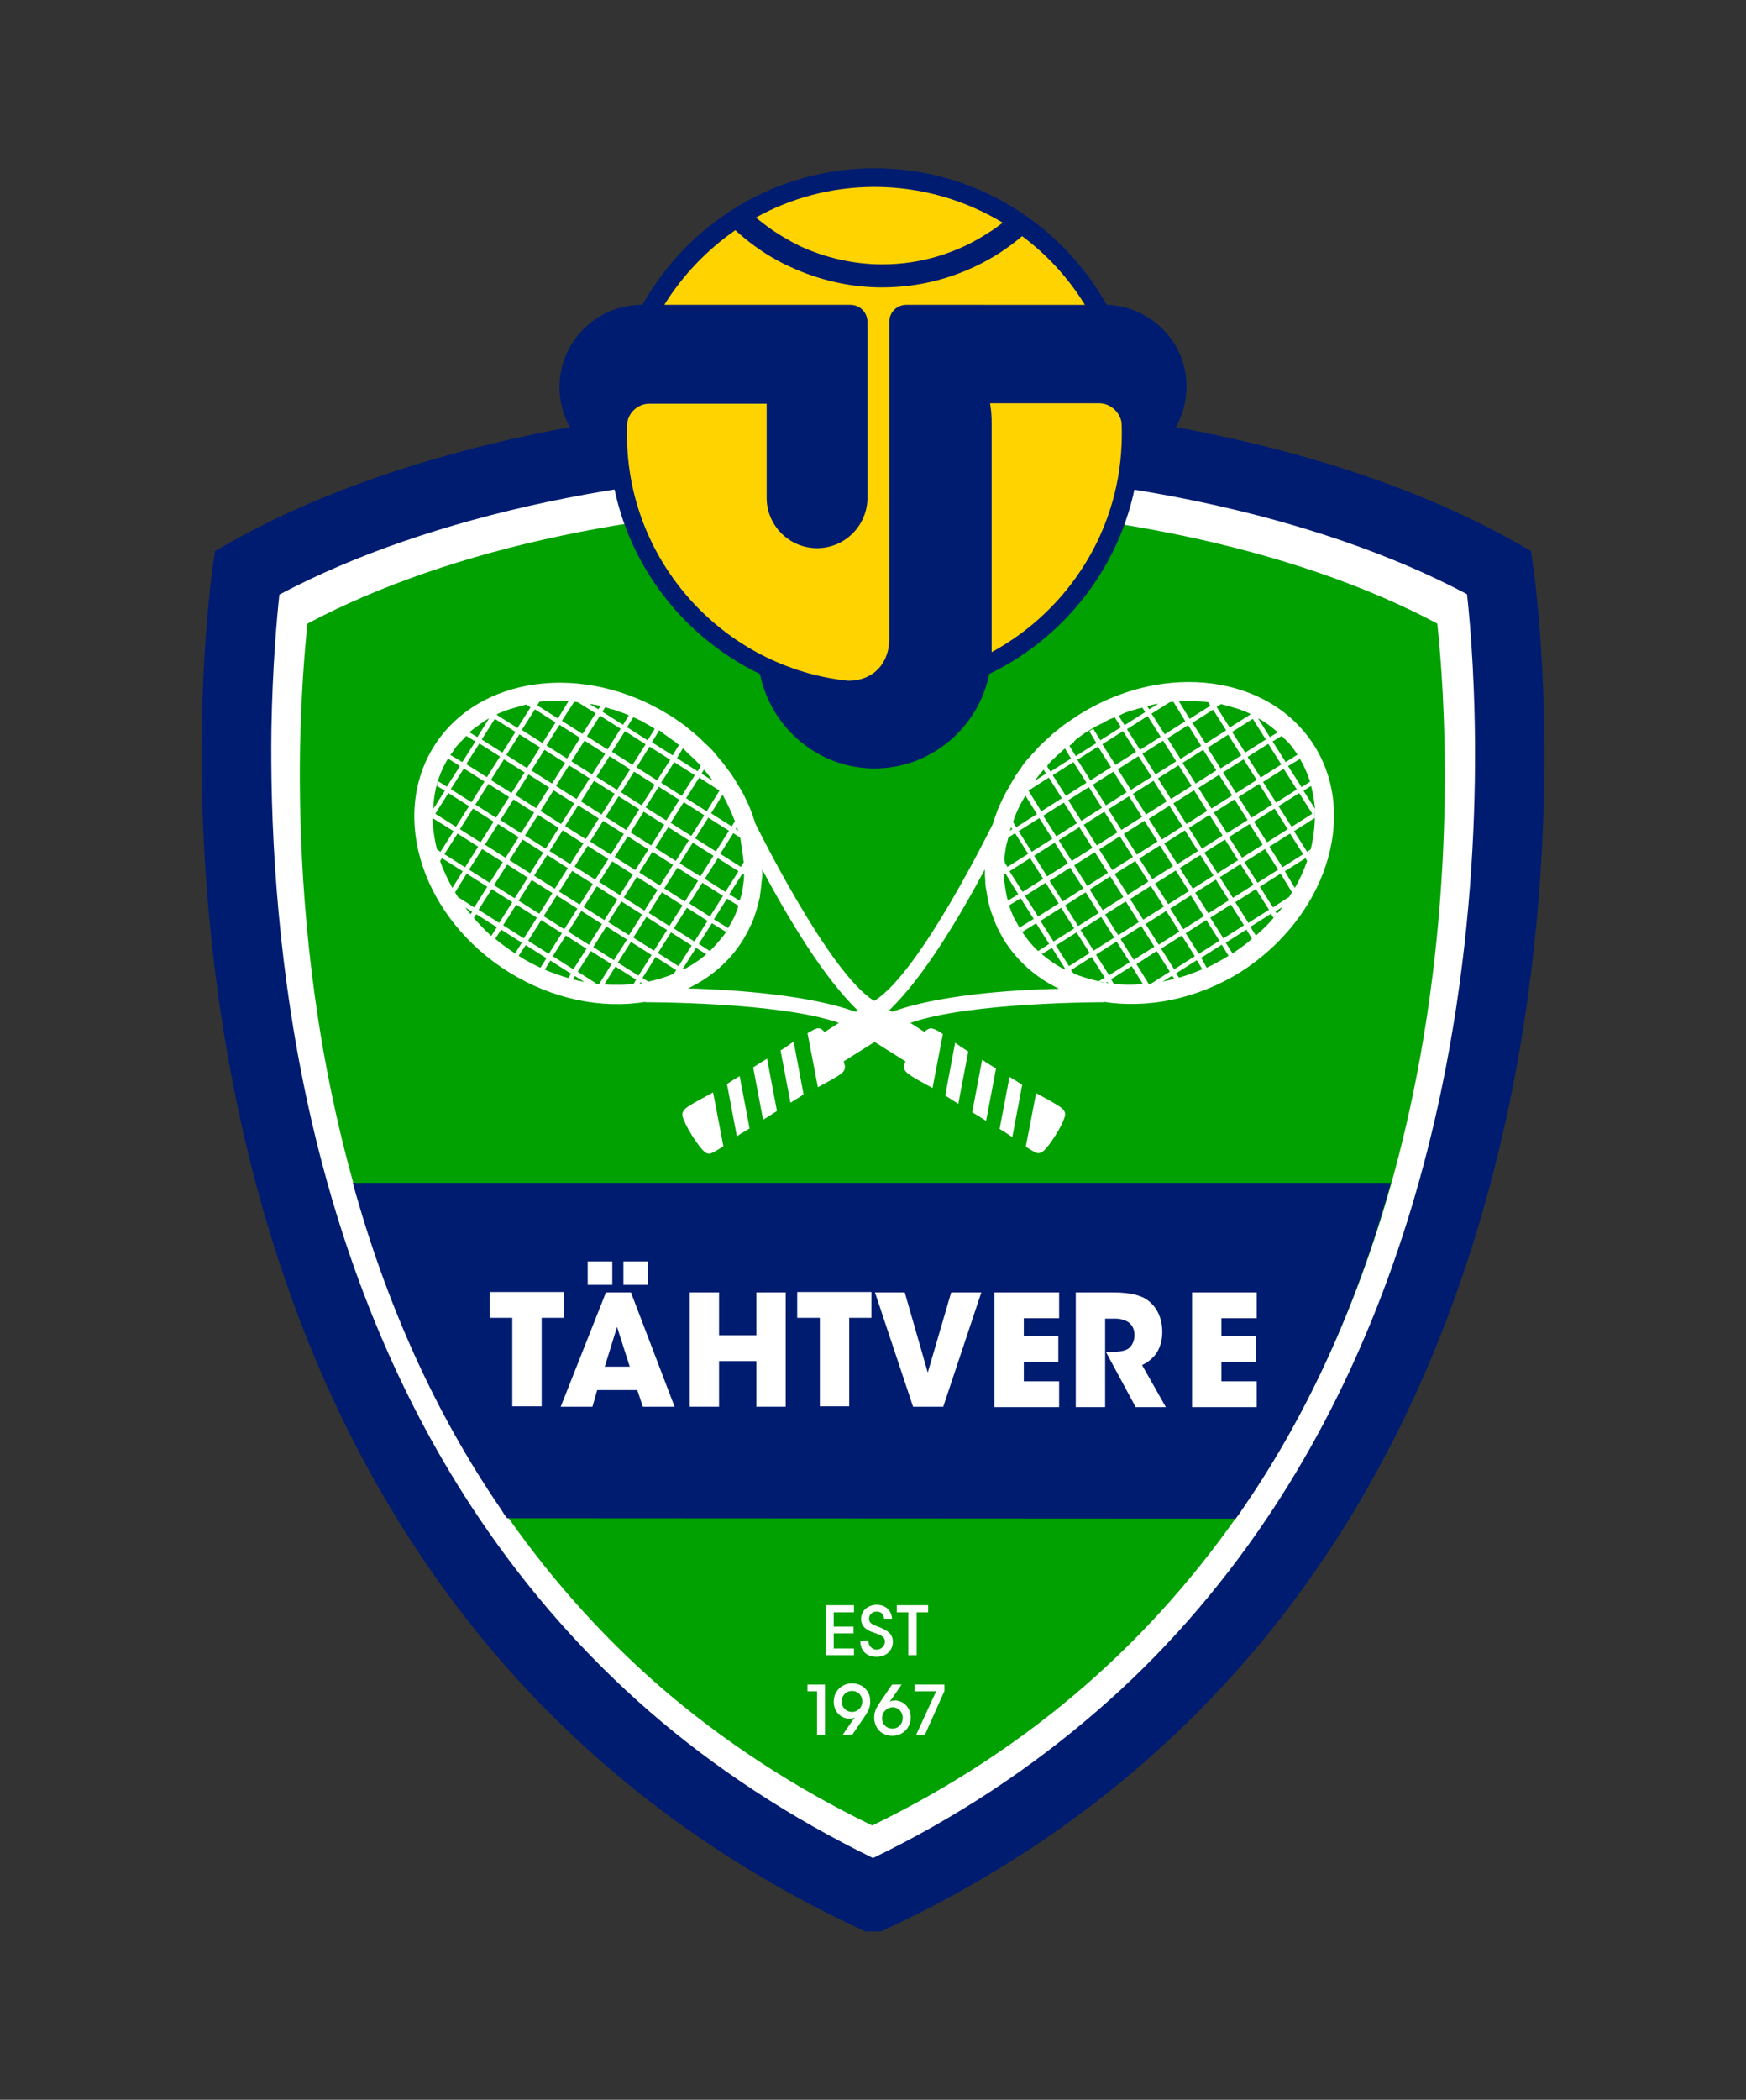 <?xml version="1.0" encoding="utf-8"?>
<!-- Generator: Adobe Illustrator 27.8.1, SVG Export Plug-In . SVG Version: 6.00 Build 0)  -->
<svg version="1.1" id="Layer_1" xmlns="http://www.w3.org/2000/svg" xmlns:xlink="http://www.w3.org/1999/xlink" x="0px" y="0px"
	 viewBox="0 0 440 529" style="enable-background:new 0 0 440 529;" xml:space="preserve">
<rect x="0" y="0" width="440" height="529" fill="#333333" stroke="none"/>
<style type="text/css">
	.st0{fill:#001C70;}
	.st1{fill:#FFFFFF;}
	.st2{fill:#00A100;}
	.st3{fill-rule:evenodd;clip-rule:evenodd;fill:#FFD300;}
	.st4{fill-rule:evenodd;clip-rule:evenodd;fill:#001C70;}
	.st5{enable-background:new    ;}
</style>
<g>
	<path class="st0" d="M386.2,141.5l-0.4-2.7l-2.3-1.3c-40.4-23.3-100-36.6-163.5-36.6S97,114.2,56.5,137.5l-2.3,1.3l-0.4,2.7
		c-0.4,2.6-9.4,63.5,6,136.9c9,43.2,24.7,81.6,46.6,114.1c27.4,40.7,64.6,72.2,110.6,93.6l1.1,0.5h3.9l1.1-0.5
		c46-21.4,83.2-52.9,110.6-93.6c21.9-32.5,37.5-70.9,46.6-114.1C395.6,205.1,386.6,144.1,386.2,141.5"/>
	<path class="st1" d="M70.4,149.8c-0.7,6.5-1.7,18.2-2,33.5c-0.3,21.8,0.9,55.6,8.6,92.2c8.6,40.8,23.4,77,44.1,107.5
		c12.2,18,26.5,34.2,42.6,48.2c16.6,14.4,35.6,26.8,56.3,36.9c20.9-10.1,39.8-22.6,56.5-37.1c16.2-14,30.5-30.3,42.7-48.4
		c20.6-30.6,35.4-66.9,44-107.9c12.1-57.8,8.3-108.5,6.5-125c-37.7-20-91.8-31.5-149.6-31.5S108.1,129.8,70.4,149.8"/>
	<path class="st2" d="M77.5,157.1c-0.7,6.2-1.6,17.3-1.9,31.8c-0.3,20.8,0.8,52.8,8.2,87.7c8.2,38.9,22.3,73.3,41.9,102.3
		c11.6,17.1,25.2,32.6,40.5,45.9c15.8,13.7,33.8,25.5,53.6,35.1c19.8-9.6,37.9-21.5,53.7-35.3c15.4-13.4,29-28.9,40.6-46
		C333.8,349.5,347.9,315,356,276c11.5-55,7.9-103.2,6.2-118.9c-35.9-19.1-87.3-29.9-142.3-29.9C164.8,127.1,113.4,138,77.5,157.1"/>
	<path class="st0" d="M350.5,298H88.9c8.4,30.5,20.8,58,37,81.7c1.9,2.8-0.1,0.1,1.9,2.8l183.6,0.1c2.1-2.8,0.3-0.4,2.3-3.3
		C329.8,355.8,342.1,328.4,350.5,298"/>
	<path class="st3" d="M156.6,109.1c0-35.3,28.7-64,64-64s64,28.7,64,64s-28.7,64-64,64S156.6,144.4,156.6,109.1"/>
	<path class="st4" d="M278.9,76.8c-11.5-20.5-33.4-34.4-58.5-34.4s-47,13.9-58.5,34.4h-0.2c-11.4,0-20.7,9.3-20.7,20.7
		c0,8.6,5.3,16,12.8,19.1c2.5,23.5,17.3,43.4,37.7,53.2c2.8,13.6,14.7,23.8,28.9,23.8s26.2-10.3,28.9-23.8
		c20.5-9.9,35.3-29.9,37.7-53.6c7.1-3.3,12-10.5,12-18.8C299.1,86.3,290,77.1,278.9,76.8 M220.4,47.1c11.8,0,22.8,3.3,32.3,9
		c-1.1,0.8-2.2,1.7-3.4,2.4c-7.7,5.1-17,8.1-26.9,8.1l0,0c-7.4,0-14.5-1.7-20.8-4.6c-1-0.5-2-1-3-1.6c-2.9-1.6-5.6-3.5-8.1-5.6
		C199.3,49.9,209.5,47.1,220.4,47.1 M228.4,76.8c-2.4,0-4.3,1.9-4.3,4.3V161c0,5.8-3.7,10.5-10.4,10.5l0,0
		c-31.2-3.3-55.7-29.9-55.7-62c0-1.1,0-2.2,0.1-3.2c0.5-2.6,2.8-4.6,5.6-4.6h29.5v15.7l0,0v7.9v0.1c0,7,5.7,12.7,12.7,12.7
		s12.7-5.7,12.7-12.7c0-0.1,0-0.2,0-0.3v-7.7l0,0V81.1c0-2.4-1.9-4.3-4.3-4.3h-46.9C172,69.4,178.1,63,185.3,58
		c3.2,2.9,6.6,5.4,10.4,7.5c1.1,0.6,2.2,1.2,3.4,1.7c7.1,3.3,15,5.2,23.2,5.2l0,0c11.1,0,21.4-3.3,30.1-9c1.6-1.1,3.3-2.3,4.8-3.6
		l0.4-0.3c6.3,4.7,11.7,10.6,15.8,17.3C273.4,76.8,228.4,76.8,228.4,76.8z M249.9,164.3c0-0.1,0-0.3,0-0.4v-57.3
		c0-1.7-0.1-3.3-0.4-5H277c2.7,0,5,2,5.6,4.6c0.1,1.1,0.1,2.1,0.1,3.2C282.7,133.1,269.4,153.7,249.9,164.3"/>
	<polygon class="st1" points="208.1,404.4 215.2,404.4 215.2,406.2 210.1,406.2 210.1,409.8 215.1,409.8 215.1,411.5 210.1,411.5 
		210.1,415.3 215.2,415.3 215.2,417 208.1,417 	"/>
	<path class="st1" d="M218.8,413.3c0.1,1.9,1.5,2.3,2.1,2.3c1.1,0,2.1-0.9,2.1-2c0-1.4-1.2-1.7-2.8-2.3c-1-0.3-3.2-1.1-3.2-3.4
		c0-2.4,2-3.6,4-3.6c1.6,0,3.6,0.9,3.8,3.5h-2c-0.1-0.7-0.4-1.8-1.9-1.8c-1,0-1.9,0.7-1.9,1.8c0,1.2,0.9,1.5,3,2.3
		c1.6,0.7,3,1.5,3,3.5s-1.4,3.8-4.1,3.8c-2.5,0-4.1-1.5-4.1-4L218.8,413.3L218.8,413.3z"/>
	<polygon class="st1" points="228.9,406.2 226,406.2 226,404.4 233.9,404.4 233.9,406.2 231,406.2 231,417 228.9,417 	"/>
	<polygon class="st1" points="205.9,426.1 203.5,426.1 203.5,424.4 207.9,424.4 207.9,437 205.9,437 	"/>
	<path class="st1" d="M212.4,437l2.4-3.5c0.2-0.3,0.4-0.5,0.6-0.8c-0.2,0.1-0.8,0.3-1.3,0.3c-2,0-4-1.6-4-4.3c0-2.6,2-4.6,4.6-4.6
		c1.5,0,2.8,0.6,3.6,1.6c0.8,0.9,1,2,1,3c0,1.4-0.5,2.4-1.1,3.3l-3.4,5H212.4z M217.3,428.6c0-1.5-1.1-2.6-2.6-2.6s-2.6,1.2-2.6,2.6
		c0,1.6,1.2,2.7,2.6,2.7C215.9,431.3,217.3,430.4,217.3,428.6L217.3,428.6z"/>
	<path class="st1" d="M227.2,424.4l-2.4,3.5c-0.2,0.3-0.4,0.5-0.6,0.8c0.2-0.1,0.8-0.3,1.3-0.3c2,0,4,1.6,4,4.3c0,2.6-2,4.6-4.6,4.6
		c-1.5,0-2.8-0.6-3.6-1.6c-0.7-0.9-1-2-1-3c0-1.4,0.5-2.4,1.1-3.3l3.4-5H227.2z M222.3,432.9c0,1.5,1.1,2.6,2.6,2.6s2.6-1.2,2.6-2.7
		c0-1.6-1.2-2.7-2.6-2.7C223.7,430.2,222.3,431.1,222.3,432.9L222.3,432.9z"/>
	<polygon class="st1" points="238,424.4 238,426 233.1,437 230.9,437 235.9,426.1 230.5,426.1 230.5,424.4 	"/>
	<g class="st5">
		<path class="st1" d="M129.1,332h-5.7v-6.5h18.7v6.5h-5.6v22.3h-7.4V332z"/>
	</g>
	<g class="st5">
		<path class="st1" d="M149.3,354.4h-8l11.4-28.8h6.3l11,28.8H162l-1.4-4.2h-10.1L149.3,354.4z M154.3,323.7h-6.2v-5.9h6.2V323.7z
			 M155.5,334.3l-3.1,10h6.3L155.5,334.3z M163.3,323.7h-6.2v-5.9h6.2V323.7z"/>
	</g>
	<g class="st5">
		<path class="st1" d="M173.8,354.4v-28.8h7.4v10.8h9.4v-10.8h7.4v28.8h-7.4v-11.5h-9.4v11.5H173.8z"/>
		<path class="st1" d="M206.6,332h-5.7v-6.5h18.7v6.5h-5.6v22.3h-7.4V332z"/>
		<path class="st1" d="M220.5,325.6h7.5l5.8,20.2l5.9-20.2h7.6l-9.6,28.8h-7.6L220.5,325.6z"/>
		<path class="st1" d="M250.6,325.6h16.3v6.5h-8.9v4.5h8.7v6.5h-8.7v4.9h8.9v6.5h-16.3V325.6z"/>
		<path class="st1" d="M271.1,325.6h9.4c4.5,0,7.3,0.8,8.9,2.1c2.4,1.9,3.5,4.7,3.5,7.9c0,2.2-0.6,3.9-1.4,5.2
			c-1,1.5-2.4,2.5-3.7,3.1l6,10.6h-7.6l-7.5-13.9h1.2c1.9,0,3.5-0.2,4.4-0.8c0.9-0.6,1.6-1.9,1.6-3.5c0-1.5-0.7-2.7-1.7-3.3
			c-0.8-0.5-2-0.8-3-0.8h-2.7v22.3h-7.4V325.6z"/>
	</g>
	<g class="st5">
		<path class="st1" d="M300.4,325.6h16.3v6.5h-8.9v4.5h8.7v6.5h-8.7v4.9h8.9v6.5h-16.3V325.6z"/>
	</g>
	<path class="st1" d="M192.3,282.1c1.1-0.7,2.3-1.4,3.5-2.2l-2.5-13.2c-1.1,0.7-2.3,1.4-3.5,2.2L192.3,282.1z"/>
	<path class="st1" d="M199.2,277.8c1.3-0.8,2.5-1.5,3.3-2.1l-2.5-13.3c-1,0.7-1.9,1.4-2.6,1.8c-0.2,0.1-0.4,0.3-0.7,0.4L199.2,277.8
		z"/>
	<path class="st1" d="M186.4,271.1c-1.2,0.7-2.3,1.4-3.2,2l2.5,13.2c0.6-0.4,1.2-0.9,1.7-1.1c0.3-0.2,0.8-0.5,1.5-0.9L186.4,271.1z"
		/>
	<path class="st1" d="M179.7,275.2c-2.4,1.4-6.3,3.3-7.2,4.3c-0.1,0.2-0.7,0.7-0.5,1.7c0.3,1.1,1.1,2.8,2.3,4.7l0.1,0.2
		c1.2,1.8,2.3,3.4,3.2,4.1c0.8,0.7,1.5,0.4,1.7,0.3c0.6-0.2,1.7-0.9,3-1.7L179.7,275.2z"/>
	<path class="st1" d="M245,280.2c1.2,0.7,2.4,1.5,3.5,2.2l2.5-13.2c-1.2-0.7-2.4-1.5-3.5-2.2L245,280.2z"/>
	<path class="st1" d="M238.2,276c0.9,0.6,2.1,1.3,3.3,2.1l2.5-13.2c-0.5-0.3-0.8-0.5-1.1-0.7c-0.6-0.4-1.4-0.9-2.2-1.5L238.2,276z"
		/>
	<path class="st1" d="M257.6,273.3c-0.9-0.6-2-1.3-3.2-2l-2.5,13.1c0.5,0.3,0.9,0.6,1.1,0.7c0.5,0.3,1.3,0.8,2.1,1.4L257.6,273.3z"
		/>
	<path class="st1" d="M267.9,279.5c-0.8-0.9-4.4-2.8-6.8-4.1l-2.6,13.5c1.1,0.7,2.1,1.3,2.6,1.5c0.2,0.1,0.9,0.3,1.7-0.3
		c0.9-0.7,2-2.2,3.2-4.1l0.1-0.2c1.2-1.8,2-3.6,2.3-4.7C268.6,280.2,268,279.7,267.9,279.5"/>
	<path class="st1" d="M331.3,188c-11.1-17.9-37.7-21.5-59.3-8c-1.4,0.9-2.7,1.8-4,2.7c-0.4,0.3-0.7,0.6-1,0.8
		c-0.9,0.7-1.8,1.4-2.6,2.2c-0.4,0.3-0.7,0.7-1.1,1c-0.8,0.7-1.5,1.4-2.2,2.2c-0.3,0.4-0.6,0.7-1,1.1c-0.7,0.8-1.4,1.5-2,2.3
		c-0.3,0.4-0.6,0.8-0.8,1.2c-0.6,0.8-1.2,1.6-1.7,2.5c-0.3,0.4-0.5,0.8-0.7,1.2c-0.5,0.9-1,1.7-1.5,2.6c-0.2,0.4-0.4,0.8-0.6,1.2
		c-0.4,0.9-0.9,1.8-1.2,2.6c-0.2,0.4-0.3,0.8-0.5,1.3c-0.3,0.9-0.7,1.8-0.9,2.7c-0.4,0.7-18.3,37.4-29.8,44.5h-0.1h-0.1
		c-11.4-7.1-29.4-43.8-29.8-44.5c-0.3-0.9-0.6-1.8-0.9-2.7c-0.2-0.4-0.3-0.8-0.5-1.3c-0.4-0.9-0.8-1.8-1.2-2.6
		c-0.2-0.4-0.4-0.8-0.6-1.2c-0.5-0.9-1-1.7-1.5-2.5c-0.2-0.4-0.5-0.8-0.7-1.2c-0.5-0.8-1.1-1.6-1.7-2.4c-0.3-0.4-0.6-0.8-0.9-1.2
		c-0.6-0.8-1.3-1.5-1.9-2.3c-0.3-0.4-0.7-0.8-1-1.2c-0.7-0.7-1.4-1.4-2.2-2.1c-0.4-0.4-0.7-0.7-1.1-1.1c-0.8-0.7-1.7-1.4-2.5-2.1
		c-0.4-0.3-0.7-0.6-1.1-0.9c-1.3-0.9-2.6-1.9-4-2.7c-21.6-13.4-48.2-9.8-59.3,8c-11.1,17.9-2.7,43.3,18.9,56.8
		c11.1,6.9,23.5,9.3,34.5,7.5l-0.1,0.1c0,0,33.8-0.1,48.8,5.2l-3.6,2.3c-0.2-0.2-0.4-0.4-0.5-0.5c-0.8-0.7-1.5-0.4-1.7-0.3
		c-0.5,0.1-1.2,0.6-2.1,1.1l2.6,13.6c2.4-1.3,5.5-2.9,6.3-3.8c0.1-0.1,0.7-0.7,0.5-1.7c-0.1-0.2-0.1-0.5-0.2-0.8
		c0-0.1-0.1-0.1-0.1-0.2l7.8-4.9l7.8,4.9c0,0.1-0.1,0.1-0.1,0.2c-0.1,0.3-0.2,0.5-0.2,0.8c-0.2,1,0.3,1.5,0.5,1.7
		c0.8,0.9,4.2,2.7,6.6,4l2.6-13.6c-1-0.7-1.9-1.2-2.4-1.3c-0.2-0.1-0.9-0.3-1.7,0.3c-0.2,0.1-0.4,0.3-0.5,0.5l-3.6-2.3
		c15.1-5.3,48.8-5.2,48.8-5.2l-0.1-0.1c11,1.7,23.4-0.6,34.5-7.5C333.9,231.3,342.4,205.9,331.3,188z M187.4,219.9
		C187.4,219.9,187.4,219.8,187.4,219.9C187.4,219.8,187.4,219.9,187.4,219.9z M140,182l-3.3,5.2l-5.2-3.3l3.3-5.2L140,182z
		 M144.7,176.8c0.3,0,0.6,0.1,0.9,0.1l4.5,2.8l-3.3,5.2l-5.2-3.3L144.7,176.8z M181.2,199.1l0.1,0.1l-3.2,5.2l-5.2-3.3l3.3-5.2
		L181.2,199.1z M158.2,210.7l5.2,3.3l-3.3,5.2l-5.2-3.3L158.2,210.7z M153.9,215.3l-5.2-3.3l3.3-5.2l5.2,3.3L153.9,215.3z
		 M164.4,214.6l5.2,3.3l-3.3,5.2l-5.2-3.3L164.4,214.6z M165.1,213.6l3.3-5.2l5.2,3.3l-3.3,5.2L165.1,213.6z M164.1,213l-5.2-3.3
		l3.3-5.2l5.2,3.3L164.1,213z M157.8,209.1l-5.2-3.3l3.3-5.2l5.2,3.3L157.8,209.1z M151.6,205.2l-5.2-3.3l3.3-5.2l5.2,3.3
		L151.6,205.2z M150.9,206.2l-3.3,5.2l-5.2-3.3l3.3-5.2L150.9,206.2z M147,212.5l-3.3,5.2l-5.2-3.3l3.3-5.2L147,212.5z M141.4,207.6
		l-5.2-3.3l3.3-5.2l5.2,3.3L141.4,207.6z M140.8,208.6l-3.3,5.2l-5.2-3.3l3.3-5.2L140.8,208.6z M131.3,209.9l-5.2-3.3l3.3-5.2
		l5.2,3.3L131.3,209.9z M130.7,210.9l-3.3,5.2l-5.2-3.3l3.3-5.2L130.7,210.9z M131.7,211.5l5.2,3.3l-3.3,5.2l-5.2-3.3L131.7,211.5z
		 M137.9,215.4l5.2,3.3l-3.3,5.2l-5.2-3.3L137.9,215.4z M140.3,225.6l5.2,3.3l-3.3,5.2l-5.2-3.3L140.3,225.6z M140.9,224.6l3.3-5.2
		l5.2,3.3l-3.3,5.2L140.9,224.6z M144.8,218.3l3.3-5.2l5.2,3.3l-3.3,5.2L144.8,218.3z M154.3,217l5.2,3.3l-3.3,5.2l-5.2-3.3
		L154.3,217z M160.5,220.9l5.2,3.3l-3.3,5.2l-5.2-3.3L160.5,220.9z M166.8,224.8l5.2,3.3l-3.3,5.2l-5.2-3.3L166.8,224.8z
		 M167.4,223.8l3.3-5.2l5.2,3.3l-3.3,5.2L167.4,223.8z M171.3,217.5l3.3-5.2l5.2,3.3l-3.3,5.2L171.3,217.5z M174.2,210.6l-5.2-3.3
		l3.3-5.2l5.2,3.3L174.2,210.6z M167.9,206.7l-5.2-3.3l3.3-5.2l5.2,3.3L167.9,206.7z M161.7,202.9l-5.2-3.3l3.3-5.2l5.2,3.3
		L161.7,202.9z M155.5,199l-5.2-3.3l3.3-5.2l5.2,3.3L155.5,199z M149.2,195.1l-5.2-3.3l3.3-5.2l5.2,3.3L149.2,195.1z M148.6,196.1
		l-3.3,5.2l-5.2-3.3l3.3-5.2L148.6,196.1z M139.1,197.4l-5.2-3.3l3.3-5.2l5.2,3.3L139.1,197.4z M138.4,198.4l-3.3,5.2l-5.2-3.3
		l3.3-5.2L138.4,198.4z M128.9,199.8l-5.2-3.3l3.3-5.2l5.2,3.3L128.9,199.8z M128.3,200.8L125,206l-5.2-3.3l3.3-5.2L128.3,200.8z
		 M124.4,207l-3.3,5.2l-5.2-3.3l3.3-5.2L124.4,207z M120.5,213.3l-3.3,5.2l-5.2-3.3l3.3-5.2L120.5,213.3z M121.5,213.9l5.2,3.3
		l-3.3,5.2l-5.2-3.3L121.5,213.9z M127.8,217.8l5.2,3.3l-3.3,5.2l-5.2-3.3L127.8,217.8z M134,221.7l5.2,3.3l-3.3,5.2l-5.2-3.3
		L134,221.7z M136.4,231.8l5.2,3.3l-3.3,5.2l-5.2-3.3L136.4,231.8z M142.6,235.7l5.2,3.3l-3.3,5.2l-5.2-3.3L142.6,235.7z
		 M143.2,234.7l3.3-5.2l5.2,3.3l-3.3,5.2L143.2,234.7z M147.1,228.5l3.3-5.2l5.2,3.3l-3.3,5.2L147.1,228.5z M156.6,227.1l5.2,3.3
		l-3.3,5.2l-5.2-3.3L156.6,227.1z M162.9,231l5.2,3.3l-3.3,5.2l-5.2-3.3L162.9,231z M169.1,234.9l5.2,3.3l-3.3,5.2l-5.2-3.3
		L169.1,234.9z M169.8,233.9l3.3-5.2l5.2,3.3l-3.3,5.2L169.8,233.9z M173.7,227.6l3.3-5.2l5.2,3.3l-3.3,5.2L173.7,227.6z
		 M177.6,221.4l3.3-5.2l5.2,3.3l-3.3,5.2L177.6,221.4z M180.4,214.5l-5.2-3.3l3.3-5.2l5.2,3.3L180.4,214.5z M171.8,200.5l-5.2-3.3
		l3.3-5.2l5.2,3.3L171.8,200.5z M165.6,196.6l-5.2-3.3l3.3-5.2l5.2,3.3L165.6,196.6z M159.4,192.7l-5.2-3.3l3.3-5.2l5.2,3.3
		L159.4,192.7z M153.1,188.8l-5.2-3.3l3.3-5.2l5.2,3.3L153.1,188.8z M146.2,185.9l-3.3,5.2l-5.2-3.3l3.3-5.2L146.2,185.9z
		 M136.1,188.3l-3.3,5.2l-5.2-3.3l3.3-5.2L136.1,188.3z M126.6,189.6l-5.2-3.3l3.3-5.2l5.2,3.3L126.6,189.6z M126,190.6l-3.3,5.2
		l-5.2-3.3l3.3-5.2L126,190.6z M122.1,196.9l-3.3,5.2l-5.2-3.3l3.3-5.2L122.1,196.9z M118.2,203.1l-3.3,5.2l-5.2-3.3l3.3-5.2
		L118.2,203.1z M114.3,209.4l-3.3,5.2l-0.9-0.6c0.1,0.5,0.3,1,0.4,1.4c-0.9-3.1-1.4-6.2-1.5-9.3l0,0L114.3,209.4z M111.4,216.2
		l5.2,3.3l-2.6,4.2c-1.2-2.2-2.3-4.5-3.1-6.8L111.4,216.2z M114.7,224.8l2.9-4.7l5.2,3.3l-3.3,5.2l-4.1-2.6c0.3,0.4,0.5,0.8,0.8,1.2
		c-0.6-0.9-1.2-1.8-1.7-2.7C114.6,224.7,114.7,224.8,114.7,224.8z M123.9,224l5.2,3.3l-3.3,5.2l-5.2-3.3L123.9,224z M130.1,227.9
		l5.2,3.3l-3.3,5.2l-5.2-3.3L130.1,227.9z M132.5,238.1l5.2,3.3l-1.5,2.4c-1.9-0.9-3.7-1.8-5.5-3l0,0L132.5,238.1z M138.7,242
		l5.2,3.3l-0.7,1.1c-2-0.6-4-1.3-5.9-2.1L138.7,242z M144.4,246.7l0.5-0.8l2.4,1.5c-1.4-0.3-2.7-0.6-4.1-1
		C143.7,246.5,144.1,246.6,144.4,246.7z M145.6,244.8l3.3-5.2l5.2,3.3l-3.1,5c-1.2-0.1-2.4-0.3-3.6-0.5c1,0.2,2,0.3,2.9,0.4
		L145.6,244.8z M149.5,238.6l3.3-5.2l5.2,3.3l-3.3,5.2L149.5,238.6z M159,237.3l5.2,3.3l-3.3,5.2l-5.2-3.3L159,237.3z M165.2,241.1
		l5.2,3.3l-0.6,0.9c-2,0.9-4.2,1.5-6.4,2l-1.5-0.9L165.2,241.1z M172.3,244.2c-0.8,0.4-1.6,0.8-2.4,1.1
		C170.8,245,171.6,244.6,172.3,244.2z M172.1,244l3.3-5.2l2.6,1.6c-1.7,1.5-3.6,2.7-5.6,3.8L172.1,244z M178.9,239.6l-2.8-1.8
		l3.3-5.2l3.6,2.2c0.1-0.2,0.2-0.4,0.4-0.5C182,236.2,180.5,238,178.9,239.6z M183.5,233.8l-3.6-2.2l3.3-5.2l2.9,1.8
		c-0.3,1-0.7,2-1.1,2.9c-0.3,0.6-0.6,1.1-0.9,1.7C183.9,233,183.7,233.4,183.5,233.8z M186.4,226.9l-2.6-1.6l3.3-5.2l0.4,0.2
		c0,0.3,0,0.6,0,0.9c0,0.3-0.1,0.6-0.1,0.9c-0.1,0.7-0.2,1.4-0.3,2.1c-0.1,0.3-0.1,0.7-0.2,1C186.7,225.8,186.6,226.4,186.4,226.9z
		 M186.1,228.1L186.1,228.1L186.1,228.1L186.1,228.1z M187,214c0.1,0.5,0.1,0.9,0.2,1.4c0.1,0.6,0.1,1.2,0.2,1.7c0,0.1,0,0.1,0,0.2
		l-0.7,1.1l-5.2-3.3l3.3-5.2l1.7,1.1c0.1,0.4,0.2,0.7,0.2,1.1C186.8,212.7,186.9,213.4,187,214z M185.7,208.4
		c0.1,0.3,0.2,0.6,0.3,0.9l-0.6-0.4L185.7,208.4z M185.2,206.9l-0.8,1.3l-5.2-3.3l2.9-4.7c0,0.1,0.1,0.1,0.1,0.2
		C183.4,202.6,184.4,204.8,185.2,206.9z M179.2,196.1c0.1,0.2,0.3,0.4,0.4,0.6l-2.8-1.8l0.6-1C178,194.6,178.6,195.3,179.2,196.1z
		 M173.4,189.8c0.5,0.5,1.1,1,1.6,1.5c0.4,0.4,0.7,0.7,1.1,1.1c0.2,0.2,0.4,0.4,0.5,0.6l-0.8,1.3l-5.2-3.3l1.5-2.5
		c0.1,0.1,0.1,0.1,0.2,0.2C172.6,189,173,189.4,173.4,189.8z M169,186.1c0.3,0.2,0.7,0.5,1,0.7c0.4,0.3,0.7,0.6,1.1,0.9l-1.6,2.6
		l-5.2-3.3l1.8-3l-0.1-0.1C167,184.7,168,185.4,169,186.1z M162.6,182.2c0.8,0.4,1.6,0.9,2.4,1.4l-1.8,2.9l-5.2-3.3l1.6-2.5
		c0.7,0.3,1.5,0.7,2.2,1C162.1,181.9,162.4,182,162.6,182.2z M155.2,179c1.1,0.4,2.2,0.7,3.2,1.2c0,0,0,0,0.1,0l-1.5,2.4l-5.2-3.3
		l0.7-1.1c0.5,0.1,1.1,0.3,1.6,0.5C154.5,178.7,154.8,178.8,155.2,179z M151.3,177.9l-0.5,0.8l-2.3-1.4c0.7,0.1,1.5,0.3,2.2,0.4
		C150.9,177.7,151.1,177.8,151.3,177.9z M138.6,176.7c0.4,0,0.9-0.1,1.3-0.1c1,0,2,0,3,0c0.1,0,0.2,0,0.4,0l-2.7,4.4l-5.2-3.3
		l0.5-0.9c0.3,0,0.6-0.1,0.9-0.1C137.4,176.7,138,176.7,138.6,176.7z M126.5,179.4c0.6-0.3,1.3-0.5,1.9-0.7c0.3-0.1,0.7-0.2,1-0.3
		c0.9-0.3,1.8-0.5,2.8-0.8c0.1,0,0.3-0.1,0.4-0.1l1.1,0.7l-3.3,5.2l-5.2-3.3l0.1-0.2c0.1,0,0.1-0.1,0.2-0.1
		C125.9,179.6,126.2,179.5,126.5,179.4z M120.5,182.8c0.4-0.3,0.7-0.5,1.1-0.8c0.5-0.3,1-0.7,1.6-1c0,0,0.1,0,0.1-0.1l-3,4.8l-2-1.2
		c0.2-0.2,0.5-0.4,0.7-0.6C119.5,183.5,120,183.1,120.5,182.8z M115.6,187.4c0.2-0.3,0.4-0.5,0.7-0.7c0.4-0.4,0.8-0.9,1.2-1.3
		l2.3,1.4l-3.3,5.2l-3-1.8c0.1-0.2,0.2-0.3,0.4-0.5C114.4,188.9,114.9,188.1,115.6,187.4z M112.9,191.1l3,1.9l-3.3,5.2l-2.2-1.4
		c-0.1,0.4-0.2,0.8-0.3,1.2l2,1.2l-2.9,4.6C109.3,199.4,110.5,195.1,112.9,191.1z M109.1,203.9c0,0.7-0.1,1.5,0,2.2
		C109,205.4,109,204.6,109.1,203.9z M116.4,227.5c0.3,0.4,0.5,0.7,0.8,1.1l1.8,1.1l-0.4,0.6c0.3,0.3,0.5,0.6,0.8,1l0.6-1l5.2,3.3
		l-1.4,2.2C121,233.2,118.5,230.4,116.4,227.5z M124.8,236.5l1.5-2.3l5.2,3.3l-1.7,2.7C128,239,126.3,237.8,124.8,236.5z M151,247.9
		c0.4,0,0.8,0.1,1.2,0.1C151.8,248,151.4,247.9,151,247.9z M152.3,248l2.8-4.5l5.2,3.3l-0.7,1.2c0.5,0,0.9-0.1,1.4-0.2
		C158.2,248.1,155.3,248.2,152.3,248z M161.4,247.4l0.4,0.3c-0.2,0-0.4,0.1-0.6,0.1L161.4,247.4z M161.9,247.6
		c0.5-0.1,1.1-0.2,1.6-0.3C162.9,247.4,162.4,247.5,161.9,247.6z M215.6,254.9c-11.4-4.1-29-5.5-42.2-5.9
		c5.7-2.7,10.5-6.8,13.9-12.3c0.6-1,1.2-2.1,1.7-3.2c0.1-0.1,0.1-0.3,0.2-0.4c0.5-1,0.9-2.1,1.2-3.1c0.1-0.2,0.1-0.4,0.2-0.6
		c0.3-1,0.6-2.1,0.8-3.1c0.1-0.2,0.1-0.5,0.1-0.7c0.2-1,0.3-2.1,0.4-3.1c0-0.2,0-0.5,0.1-0.7c0-0.4,0.1-0.8,0.1-1.2s0-0.8,0-1.2
		c0-0.1,0-0.2,0-0.3c6.3,11.8,15.4,27.2,24.1,35.5L215.6,254.9z M320.8,228.6l-3.3-5.2l5.2-3.3l2.9,4.7c-0.5,0.8-1,1.6-1.6,2.4
		c0.3-0.4,0.5-0.8,0.8-1.2L320.8,228.6z M323.9,227.6c-0.2,0.3-0.4,0.6-0.7,0.9C323.5,228.2,323.7,227.9,323.9,227.6z M323.2,228.5
		c-0.4,0.6-0.9,1.2-1.4,1.7l-0.4-0.6L323.2,228.5z M264.3,195.9l3.3,5.2l-5.2,3.3l-3.2-5.2l0.1-0.1L264.3,195.9z M294.8,176.9
		c0.3,0,0.6-0.1,0.9-0.1l3,4.9l-5.2,3.3l-3.3-5.2L294.8,176.9z M305.7,178.8l3.3,5.2l-5.2,3.3l-3.3-5.2L305.7,178.8z M308.1,210.5
		l-5.2,3.3l-3.3-5.2l5.2-3.3L308.1,210.5z M305.9,204.7l5.2-3.3l3.3,5.2l-5.2,3.3L305.9,204.7z M301.9,214.4l-5.2,3.3l-3.3-5.2
		l5.2-3.3L301.9,214.4z M299,207.6l-3.3-5.2l5.2-3.3l3.3,5.2L299,207.6z M298,208.2l-5.2,3.3l-3.3-5.2l5.2-3.3L298,208.2z M277,214
		l5.2-3.3l3.3,5.2l-5.2,3.3L277,214z M279.2,219.9l-5.2,3.3l-3.3-5.2l5.2-3.3L279.2,219.9z M283.2,210.1l5.2-3.3l3.3,5.2l-5.2,3.3
		L283.2,210.1z M288.8,205.2l-3.3-5.2l5.2-3.3l3.3,5.2L288.8,205.2z M287.8,205.8l-5.2,3.3l-3.3-5.2l5.2-3.3L287.8,205.8z
		 M281.6,209.7l-5.2,3.3l-3.3-5.2l5.2-3.3L281.6,209.7z M275.3,213.6l-5.2,3.3l-3.3-5.2l5.2-3.3L275.3,213.6z M273,223.8l-5.2,3.3
		l-3.3-5.2l5.2-3.3L273,223.8z M273.6,224.8l3.3,5.2l-5.2,3.3l-3.3-5.2L273.6,224.8z M274.6,224.1l5.2-3.3l3.3,5.2l-5.2,3.3
		L274.6,224.1z M280.9,220.2l5.2-3.3l3.3,5.2l-5.2,3.3L280.9,220.2z M287.1,216.3l5.2-3.3l3.3,5.2l-5.2,3.3L287.1,216.3z
		 M296.3,219.3l3.3,5.2l-5.2,3.3l-3.3-5.2L296.3,219.3z M300.1,225.6l3.3,5.2l-5.2,3.3l-3.3-5.2L300.1,225.6z M297.3,218.7l5.2-3.3
		l3.3,5.2l-5.2,3.3L297.3,218.7z M303.5,214.8l5.2-3.3l3.3,5.2l-5.2,3.3L303.5,214.8z M309.7,210.9l5.2-3.3l3.3,5.2l-5.2,3.3
		L309.7,210.9z M316,207l5.2-3.3l3.3,5.2l-5.2,3.3L316,207z M315.4,206l-3.3-5.2l5.2-3.3l3.3,5.2L315.4,206z M311.5,199.8l-3.3-5.2
		l5.2-3.3l3.3,5.2L311.5,199.8z M310.5,200.4l-5.2,3.3l-3.3-5.2l5.2-3.3L310.5,200.4z M301.3,197.4l-3.3-5.2l5.2-3.3l3.3,5.2
		L301.3,197.4z M300.3,198l-5.2,3.3l-3.3-5.2l5.2-3.3L300.3,198z M291.2,195.1l-3.3-5.2l5.2-3.3l3.3,5.2L291.2,195.1z M290.2,195.7
		L285,199l-3.3-5.2l5.2-3.3L290.2,195.7z M283.9,199.6l-5.2,3.3l-3.3-5.2l5.2-3.3L283.9,199.6z M277.7,203.5l-5.2,3.3l-3.3-5.2
		l5.2-3.3L277.7,203.5z M271.4,207.4l-5.2,3.3l-3.3-5.2l5.2-3.3L271.4,207.4z M269.1,217.5l-5.2,3.3l-3.3-5.2l5.2-3.3L269.1,217.5z
		 M266.8,227.6l-5.2,3.3l-3.3-5.2l5.2-3.3L266.8,227.6z M267.4,228.7l3.3,5.2l-5.2,3.3l-3.3-5.2L267.4,228.7z M271.3,234.9l3.3,5.2
		l-5.2,3.3l-3.3-5.2L271.3,234.9z M272.3,234.3l5.2-3.3l3.3,5.2l-5.2,3.3L272.3,234.3z M278.5,230.4l5.2-3.3l3.3,5.2l-5.2,3.3
		L278.5,230.4z M284.8,226.5l5.2-3.3l3.3,5.2l-5.2,3.3L284.8,226.5z M293.9,229.5l3.3,5.2L292,238l-3.3-5.2L293.9,229.5z
		 M297.8,235.7l3.3,5.2l-5.2,3.3l-3.3-5.2L297.8,235.7z M298.8,235.1l5.2-3.3l3.3,5.2l-5.2,3.3L298.8,235.1z M301.2,224.9l5.2-3.3
		l3.3,5.2l-5.2,3.3L301.2,224.9z M307.4,221l5.2-3.3l3.3,5.2l-5.2,3.3L307.4,221z M313.6,217.2l5.2-3.3l3.3,5.2l-5.2,3.3
		L313.6,217.2z M319.9,213.3l5.2-3.3l3.3,5.2l-5.2,3.3L319.9,213.3z M322.2,203.1l5.2-3.3l3.3,5.2l-5.2,3.3L322.2,203.1z M324.6,193
		l3-1.8c1.3,2.2,2.2,4.5,2.9,6.9c-0.1-0.4-0.2-0.8-0.3-1.2l-2.2,1.4L324.6,193z M326.8,198.9l-5.2,3.3l-3.3-5.2l5.2-3.3L326.8,198.9
		z M317.7,195.9l-3.3-5.2l5.2-3.3l3.3,5.2L317.7,195.9z M313.8,189.6l-3.3-5.2l5.2-3.3l3.3,5.2L313.8,189.6z M312.8,190.3l-5.2,3.3
		l-3.3-5.2l5.2-3.3L312.8,190.3z M302.7,187.9l-5.2,3.3l-3.3-5.2l5.2-3.3L302.7,187.9z M292.5,185.6l-5.2,3.3l-3.3-5.2l5.2-3.3
		L292.5,185.6z M286.3,189.4l-5.2,3.3l-3.3-5.2l5.2-3.3L286.3,189.4z M280,193.3l-5.2,3.3l-3.3-5.2l5.2-3.3L280,193.3z M273.8,197.2
		l-5.2,3.3l-3.3-5.2l5.2-3.3L273.8,197.2z M265.2,211.3l-5.2,3.3l-3.3-5.2l5.2-3.3L265.2,211.3z M262.9,221.4l-5.2,3.3l-3.3-5.2
		l5.2-3.3L262.9,221.4z M256.6,225.3l-2.6,1.6c-0.2-0.6-0.3-1.1-0.4-1.7c-0.1-0.3-0.1-0.7-0.2-1c-0.1-0.7-0.2-1.4-0.3-2.1
		c0-0.3-0.1-0.6-0.1-0.9c0-0.3,0-0.6,0-0.9l0.4-0.2L256.6,225.3z M257.2,226.3l3.3,5.2l-3.6,2.2c-0.2-0.4-0.4-0.7-0.6-1.1
		c-0.3-0.5-0.6-1.1-0.9-1.6c-0.4-1-0.8-1.9-1.1-2.9L257.2,226.3z M257.2,234.2c0.1,0.1,0.2,0.2,0.2,0.4
		C257.3,234.4,257.2,234.3,257.2,234.2C257.1,234.2,257.1,234.1,257.2,234.2C257.1,234.1,257.1,234.2,257.2,234.2z M261.1,232.6
		l3.3,5.2l-2.8,1.8c-1.5-1.4-2.8-3-4-4.8L261.1,232.6z M262.5,240.4l2.6-1.6l3.3,5.2l-0.3,0.2c0.8,0.4,1.6,0.8,2.4,1.1
		c-3.3-1.4-6.2-3.3-8.7-5.6C262,239.9,262.2,240.2,262.5,240.4z M269.9,244.4l5.2-3.3l3.3,5.2l-1.5,0.9c-2.2-0.5-4.4-1.1-6.4-2
		L269.9,244.4z M276.2,240.5l5.2-3.3l3.3,5.2l-5.2,3.3L276.2,240.5z M282.4,236.6l5.2-3.3l3.3,5.2l-5.2,3.3L282.4,236.6z
		 M291.5,239.6l3.3,5.2l-4.7,3c-0.2,0-0.4,0.1-0.6,0.1l-3.1-5L291.5,239.6z M295.4,245.8l0.5,0.8c0.4-0.1,0.7-0.2,1.1-0.3
		c-1.3,0.4-2.7,0.7-4,1L295.4,245.8z M293,247.3c-0.3,0.1-0.6,0.1-1,0.2C292.4,247.5,292.7,247.4,293,247.3z M291.5,247.6
		c-0.4,0.1-0.9,0.1-1.3,0.2C290.6,247.7,291,247.7,291.5,247.6z M296.4,245.2l5.2-3.3l1.4,2.3c-2,0.8-4,1.6-5.9,2.1L296.4,245.2z
		 M302.7,241.3l5.2-3.3l1.7,2.8l0,0c-1.8,1.1-3.6,2.1-5.5,3L302.7,241.3z M305,231.2l5.2-3.3l3.3,5.2l-5.2,3.3L305,231.2z
		 M311.3,227.3l5.2-3.3l3.3,5.2l-5.2,3.3L311.3,227.3z M323.8,219.5l5.2-3.3l0.4,0.7c-0.8,2.3-1.8,4.6-3.1,6.8L323.8,219.5z
		 M329.4,214.6l-3.3-5.2l5.2-3.3l0,0c0-0.8,0-1.5,0-2.3c0.2,3.4-0.2,6.8-1,10.2L329.4,214.6z M330.3,214.1c-0.1,0.6-0.3,1.1-0.5,1.7
		C330,215.3,330.1,214.7,330.3,214.1z M331.4,203.8l-2.9-4.6l1.9-1.2C330.9,199.9,331.2,201.9,331.4,203.8z M327.3,190.7
		c0-0.1-0.1-0.1-0.1-0.2l0,0l0,0C327.2,190.6,327.3,190.7,327.3,190.7z M324.2,186.6c0.2,0.2,0.5,0.5,0.7,0.7
		c0.6,0.7,1.2,1.5,1.7,2.3c0.1,0.2,0.3,0.4,0.4,0.5l-3,1.9l-3.3-5.2l2.3-1.4C323.4,185.8,323.8,186.2,324.2,186.6z M318.8,182
		c0.4,0.3,0.8,0.5,1.1,0.8c0.5,0.3,0.9,0.7,1.4,1.1c0.3,0.2,0.5,0.4,0.7,0.6l-2,1.2l-3-4.8c0,0,0.1,0,0.1,0.1
		C317.8,181.3,318.3,181.7,318.8,182z M311,178.3c0.3,0.1,0.7,0.2,1,0.3c0.7,0.2,1.3,0.5,1.9,0.7c0.3,0.1,0.6,0.3,0.9,0.4
		c0.1,0,0.1,0.1,0.2,0.1l0.1,0.2l-5.2,3.3l-3.3-5.2l1.1-0.7c0.1,0,0.3,0.1,0.4,0.1C309.1,177.8,310.1,178,311,178.3z M300.4,176.6
		c0.4,0,0.9,0,1.3,0.1c0.6,0,1.2,0.1,1.9,0.1c0.3,0,0.6,0.1,0.9,0.1l0.5,0.9l-5.2,3.3l-2.7-4.4c0.1,0,0.2,0,0.4,0
		C298.4,176.6,299.5,176.6,300.4,176.6z M291.9,177.3l-2.3,1.4l-0.5-0.8c0.2-0.1,0.4-0.1,0.6-0.1
		C290.4,177.5,291.2,177.4,291.9,177.3z M285.2,179c0.4-0.1,0.7-0.2,1.1-0.3c0.5-0.2,1.1-0.3,1.6-0.4l0.7,1.1l-5.2,3.3l-1.5-2.4
		c0,0,0,0,0.1,0C283.1,179.7,284.1,179.3,285.2,179z M271.4,186.1c1-0.7,2-1.5,3.1-2.1c1.1-0.7,2.2-1.3,3.3-1.8
		c0.3-0.2,0.6-0.3,0.9-0.5c0.7-0.4,1.4-0.7,2.2-1l1.6,2.5l-5.2,3.3l-1.8-2.9c-0.3,0.2-0.5,0.3-0.8,0.5c-0.1,0-0.1,0.1-0.2,0.1l1.8,3
		l-5.2,3.3l-1.6-2.6c0.4-0.3,0.7-0.6,1.1-0.9C270.7,186.7,271,186.4,271.4,186.1z M264.4,192.3c0.4-0.4,0.7-0.8,1.1-1.1
		c0.5-0.5,1-1,1.5-1.4c0.4-0.4,0.8-0.7,1.2-1.1c0.1-0.1,0.1-0.1,0.2-0.1l1.5,2.5l-5.2,3.3l-0.8-1.3
		C264,192.7,264.2,192.5,264.4,192.3z M261.2,196.1c0.6-0.8,1.2-1.5,1.8-2.2l0.6,1l-2.8,1.8C261,196.5,261.1,196.3,261.2,196.1z
		 M258.3,200.6c0-0.1,0.1-0.1,0.1-0.2l2.9,4.7l-5.2,3.3l-0.8-1.3C256,204.8,257.1,202.6,258.3,200.6z M255.1,208.9l-0.6,0.4
		c0.1-0.3,0.2-0.6,0.3-0.9L255.1,208.9z M253.2,215.4c0.1-0.5,0.1-0.9,0.2-1.4c0.1-0.6,0.2-1.2,0.4-1.8c0.1-0.4,0.2-0.8,0.3-1.2
		l1.7-1.1l3.3,5.2l-5.2,3.3l-0.7-1.1c0-0.1,0-0.1,0-0.2C253.1,216.6,253.1,216,253.2,215.4z M224.8,254.9l-0.7-0.4
		c8.7-8.3,17.8-23.7,24.1-35.5c0,0.1,0,0.2,0,0.3c0,0.4,0,0.8,0,1.3c0,0.4,0.1,0.8,0.1,1.2c0,0.2,0,0.4,0,0.7
		c0.1,1.1,0.3,2.1,0.5,3.2c0,0.2,0.1,0.5,0.1,0.7c0.2,1.1,0.5,2.1,0.8,3.1c0.1,0.2,0.1,0.4,0.2,0.6c0.4,1.1,0.8,2.1,1.2,3.1
		c0.1,0.1,0.1,0.3,0.2,0.4c0.5,1.1,1.1,2.1,1.7,3.2c3.4,5.4,8.2,9.6,13.9,12.3C253.8,249.4,236.1,250.8,224.8,254.9z M277,247.3
		c0.5,0.1,1.1,0.2,1.6,0.3C278.1,247.6,277.5,247.5,277,247.3z M279.1,247.4l0.2,0.3c-0.2,0-0.4-0.1-0.6-0.1L279.1,247.4z
		 M279.3,247.7c0.5,0.1,1,0.1,1.4,0.2l-0.7-1.2l5.2-3.3l2.8,4.5C285.1,248.2,282.2,248.1,279.3,247.7z M289.4,247.9
		c-0.4,0-0.7,0.1-1.1,0.1C288.6,248,289,247.9,289.4,247.9z M310.6,240.2l-1.7-2.7l5.2-3.3l1.4,2.3
		C314.1,237.8,312.4,239,310.6,240.2z M316.5,235.7l-1.4-2.2l5.2-3.3l0.6,1c0.2-0.3,0.5-0.6,0.7-0.8
		C320.2,232.3,318.4,234,316.5,235.7z"/>
</g>
</svg>
